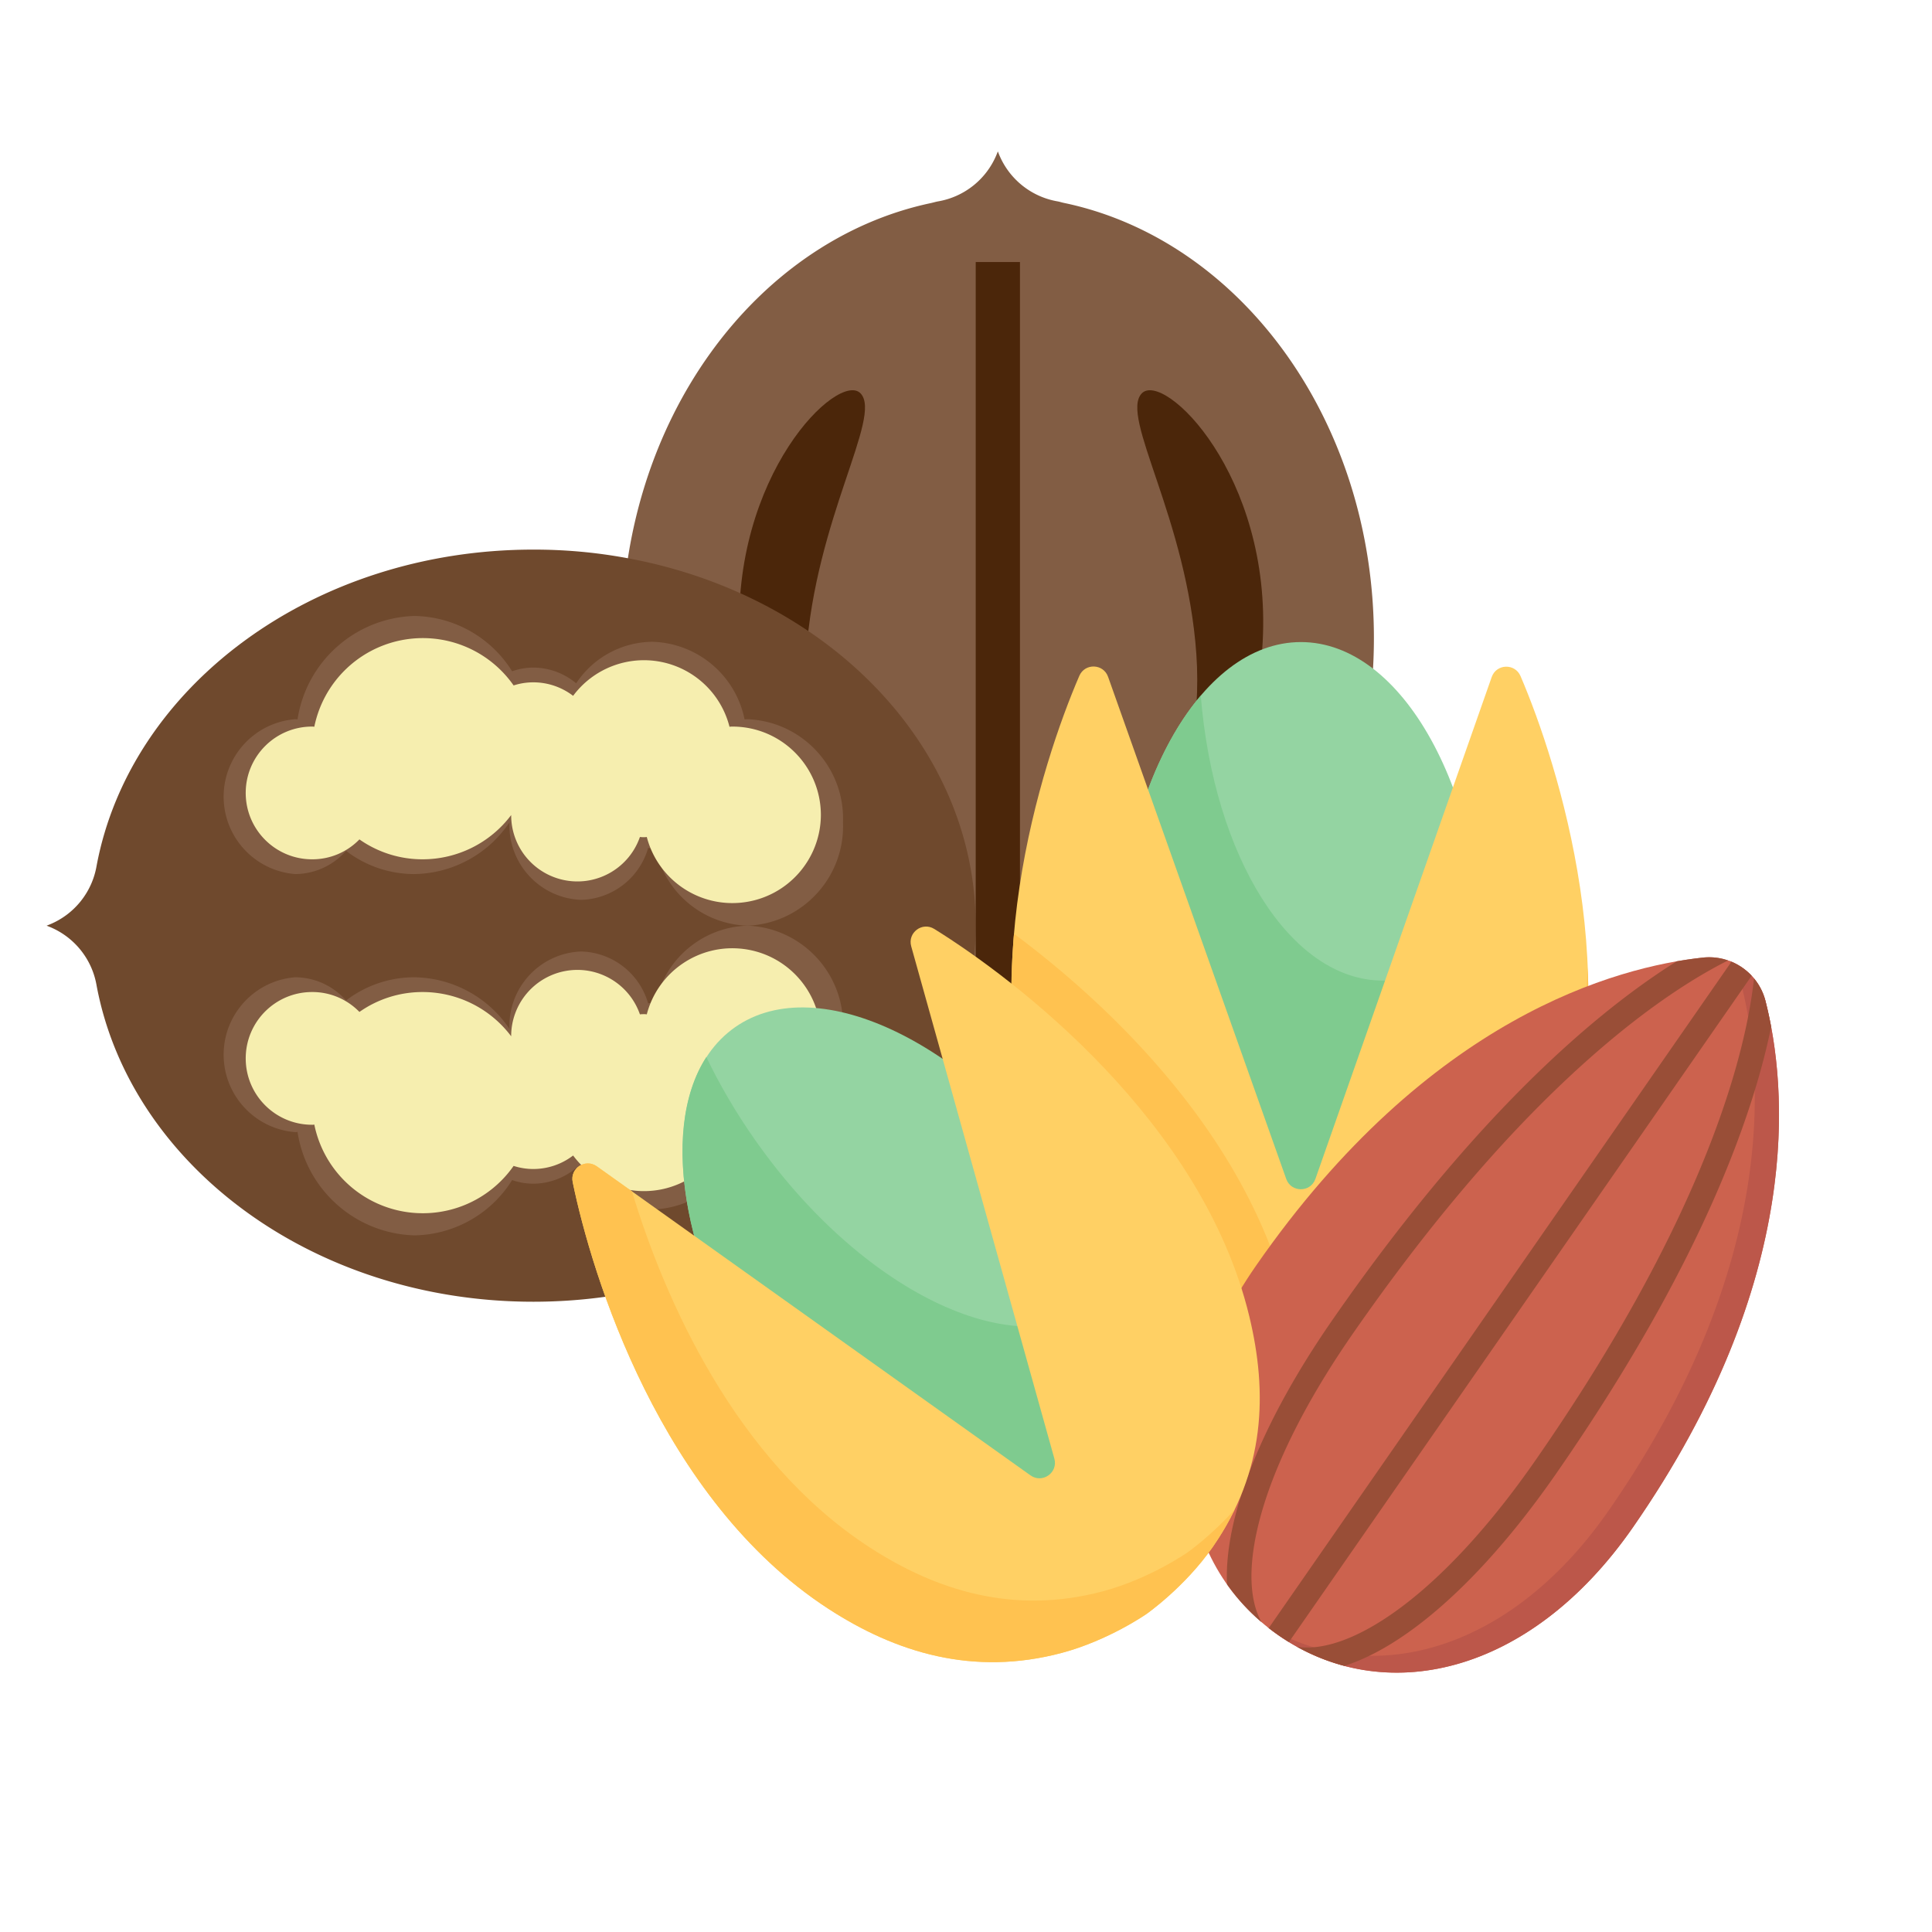 <svg xmlns="http://www.w3.org/2000/svg" xml:space="preserve" style="fill-rule:evenodd;clip-rule:evenodd;stroke-linejoin:round;stroke-miterlimit:2" viewBox="0 0 120 120"><g><g><g><path d="M275.945 13.969c-.57-.114-1.117-.301-1.683-.41A21.006 21.006 0 0 1 258.359.898L258 0l-.359.898a21.006 21.006 0 0 1-15.903 12.661c-.64.121-1.265.312-1.898.453C192.188 24.098 156 73.027 156 132c0 59.945 37.398 109.477 86.219 118.422l-.059.137c1.199.222 2.398.332 3.629.5 4.043.597 8.125.914 12.211.941 56.336 0 102-53.723 102-120 0-59.059-36.293-108.043-84.055-118.031Z" style="fill:#825d44;fill-rule:nonzero" transform="translate(2.896 9.405) scale(.229)"/><path d="M311.844 136.41c2.554 36.988-16.164 66.09-14.844 67.535 1.32 1.446 30.254-25.347 32.82-70.746 2.567-45.394-26.89-73.906-32.82-67.535-5.93 6.371 12.277 33.781 14.844 70.746ZM206.004 136.41c-2.563 36.961 16.164 66.09 14.82 67.535-1.344 1.446-30.254-25.347-32.82-70.746-2.566-45.394 26.918-73.906 32.797-67.535 5.879 6.371-12.231 33.781-14.797 70.746Z" style="fill:#4b260a;fill-rule:nonzero" transform="translate(2.896 9.405) scale(.229)"/><path d="M252 210a89.315 89.315 0 0 1-9.84 40.559C223.68 286.738 181.32 312 132 312c-59.762 0-109.32-37.141-118.441-85.738A21.006 21.006 0 0 0 .898 210.359L0 210l.898-.359a21.006 21.006 0 0 0 12.661-15.903C22.68 145.141 72.238 108 132 108c8.594-.02 17.172.762 25.621 2.34 54 9.961 94.379 50.82 94.379 99.66Z" style="fill:#6f492d;fill-rule:nonzero" transform="translate(2.896 9.405) scale(.229)"/><path d="m252 30 12 .001v198h-12V30Z" style="fill:#4b260a;fill-rule:nonzero" transform="translate(2.896 9.405) scale(.229)"/><path d="M216 181.996c.566 14.859-10.992 27.379-25.848 28.004-12.222-.348-22.59-9.082-25.004-21.07a3.352 3.352 0 0 1-.839.07 6.494 6.494 0 0 1-1.164-.07 19.415 19.415 0 0 1-18.219 14.066c-11.153-.445-19.832-9.848-19.387-21a31.614 31.614 0 0 1-25.848 14.008 30.403 30.403 0 0 1-18.48-6.301 18.436 18.436 0 0 1-13.801 6.301c-10.953-.871-19.398-10.012-19.398-21s8.445-20.133 19.398-21c.215-.012.434.008.641.062 2.406-15.754 15.707-27.554 31.64-28.066a31.798 31.798 0 0 1 26.563 15 17.469 17.469 0 0 1 5.746-1.004 18.227 18.227 0 0 1 11.629 4.274 25.029 25.029 0 0 1 20.68-11.266c12.222.348 22.586 9.082 25.003 21.062.278-.054.559-.074.84-.062 14.856.621 26.41 13.137 25.848 27.992Z" style="fill:#825d44;fill-rule:nonzero" transform="translate(2.896 9.405) scale(.229)"/><path d="M210 180c-.062 12.047-9.051 22.18-21.004 23.684-11.953 1.504-23.172-6.086-26.215-17.743A3.469 3.469 0 0 1 162 186a6.582 6.582 0 0 1-1.078-.059c-2.883 8.286-11.328 13.278-19.977 11.805A17.958 17.958 0 0 1 126 180a30.055 30.055 0 0 1-24 12 29.74 29.74 0 0 1-17.16-5.398A17.762 17.762 0 0 1 72 192c-9.941 0-18-8.059-18-18s8.059-18 18-18c.203-.012.402.012.602.059a30.03 30.03 0 0 1 23.328-23.43 30.04 30.04 0 0 1 30.73 12.211A17.453 17.453 0 0 1 132 144a17.76 17.76 0 0 1 10.801 3.66 23.946 23.946 0 0 1 23.863-9.203 23.942 23.942 0 0 1 18.555 17.602c.258-.047.519-.071.781-.059 13.254 0 24 10.746 24 24Z" style="fill:#f6eeaf;fill-rule:nonzero" transform="translate(2.896 9.405) scale(.229)"/><path d="M216 238.004c.566-14.859-10.992-27.379-25.848-28.004-12.222.348-22.59 9.082-25.004 21.07a3.352 3.352 0 0 0-.839-.07 6.494 6.494 0 0 0-1.164.07 19.417 19.417 0 0 0-18.219-14.066c-11.153.445-19.832 9.848-19.387 21a31.614 31.614 0 0 0-25.848-14.008 30.403 30.403 0 0 0-18.48 6.301 18.436 18.436 0 0 0-13.801-6.301c-10.953.871-19.398 10.012-19.398 21s8.445 20.133 19.398 21c.215.012.434-.008.641-.062 2.406 15.754 15.707 27.554 31.64 28.066a31.798 31.798 0 0 0 26.563-15c1.844.648 3.789.98 5.746.984a18.182 18.182 0 0 0 11.629-4.273 25.032 25.032 0 0 0 20.68 11.269c12.222-.351 22.586-9.082 25.003-21.066.278.055.559.078.84.066 14.848-.625 26.399-13.128 25.848-27.976Z" style="fill:#825d44;fill-rule:nonzero" transform="translate(2.896 9.405) scale(.229)"/><path d="M210 240c0 13.254-10.746 24-24 24a3.469 3.469 0 0 1-.781-.059 23.942 23.942 0 0 1-18.555 17.602 23.946 23.946 0 0 1-23.863-9.203A17.76 17.76 0 0 1 132 276c-1.812 0-3.613-.285-5.34-.84a30.04 30.04 0 0 1-30.73 12.211 30.03 30.03 0 0 1-23.328-23.43c-.2.047-.399.071-.602.059-9.941 0-18-8.059-18-18s8.059-18 18-18a17.762 17.762 0 0 1 12.84 5.398A29.74 29.74 0 0 1 102 228a30.055 30.055 0 0 1 24 12 17.958 17.958 0 0 1 14.945-17.746c8.649-1.473 17.094 3.52 19.977 11.805A6.582 6.582 0 0 1 162 234c.262-.012.523.012.781.059 3.043-11.656 14.262-19.247 26.215-17.743C200.949 217.82 209.938 227.953 210 240Z" style="fill:#f6eeaf;fill-rule:nonzero" transform="translate(2.896 9.405) scale(.229)"/></g></g><g><path d="M344.352 125.531c0 69.328-31.036 125.531-69.321 125.531-38.281 0-69.316-56.203-69.316-125.531S236.75 0 275.031 0c38.285 0 69.321 56.203 69.321 125.531Z" style="fill:#94d4a2;fill-rule:nonzero" transform="translate(35.42 39.88) scale(.165)"/><path d="M344.348 125.531c0 69.328-31.036 125.528-69.313 125.528-38.285 0-69.32-56.2-69.32-125.528 0-44.164 12.594-83.004 31.633-105.383 4.875 60.684 33.73 107.29 68.593 107.29 13.891 0 26.832-7.403 37.68-20.149.481 5.957.727 12.043.727 18.242Z" style="fill:#7fcb8f;fill-rule:nonzero" transform="translate(35.42 39.88) scale(.165)"/><path d="M346.863 13.164 280.5 202.078c-1.824 5.195-9.145 5.207-10.984.02L202.457 13.086c-1.773-5.004-8.734-5.231-10.836-.359-14.086 32.644-41.504 116.73-13.211 186.828 11.328 28.058 30.043 52.175 62.445 64.043 17.137 6.273 34.461 6.308 34.461 6.308s17.571.035 34.86-6.308c32.758-12.024 50.347-35.77 61.136-63.282 27.559-70.285.504-154.625-13.597-187.507-2.098-4.895-9.086-4.668-10.852.355Z" style="fill:#ffd064;fill-rule:nonzero" transform="translate(35.42 39.88) scale(.165)"/><path d="M190.824 208.141c39.711 56.832 46.449 120.691 15.047 142.636-31.402 21.942-89.051-6.339-128.766-63.172-39.714-56.832-46.449-120.695-15.05-142.636 31.402-21.946 89.054 6.34 128.769 63.172Z" style="fill:#94d4a2;fill-rule:nonzero" transform="translate(35.42 39.88) scale(.165)"/><path d="M205.824 350.629c-31.363 21.976-88.992-6.242-128.715-63.039-34.297-49.024-44.039-103.309-25.89-131.379 4.976 10.355 11.039 20.762 18.164 30.937 39.722 56.797 97.351 85.012 128.715 63.04 4.285-3.004 7.863-6.801 10.73-11.25 22.777 47.402 22.731 93.652-3.004 111.691Z" style="fill:#7fcb8f;fill-rule:nonzero" transform="translate(35.42 39.88) scale(.165)"/><path d="M383.012 122.453c-.821 19.688-4.282 39.621-11.7 58.543-10.792 27.516-28.378 51.258-61.136 63.289-20.192 6.383-28.676 6.328-35.973 6.16a4.615 4.615 0 0 1-4.367-3.437c-8.754-33.516-28.098-66.153-57.547-97.219-16-16.863-32.258-30.309-45.254-39.973-.324 3.801-.57 7.641-.73 11.508 0-.027 0-.051-.004-.074-3 60.098 20.238 131.172 87.211 145.992 9.593 2.102 17.699 2.547 20.636 2.641v-.004c.758.023 1.172.027 1.172.027s17.571.039 34.856-6.304c32.758-12.032 50.344-35.774 61.136-63.29 9.868-25.148 12.735-52.105 11.7-77.859Z" style="fill:#ffc250;fill-rule:nonzero" transform="translate(35.42 39.88) scale(.165)"/><g><g><path d="M91.27 6.695c10.3-8.925 25.648-8.925 35.953 0 30.8 26.696 90.39 96.836 90.39 239.953 0 85.821-48.519 137.352-108.367 137.352C49.395 384 .875 332.469.875 246.648.879 103.531 60.465 33.391 91.27 6.695Z" style="fill:#cc624e;fill-rule:nonzero" transform="matrix(.108 .075 -.075 .108 96.419 51.909)"/><path d="M127.223 6.695C120.188.602 110.801-1.328 102.277.898a27.344 27.344 0 0 1 11.008 5.797c30.805 26.696 90.395 96.836 90.395 239.953 0 82.465-44.801 133.258-101.403 137.106 2.305.16 4.629.246 6.969.246 59.848 0 108.367-51.531 108.367-137.352 0-143.117-59.59-213.257-90.39-239.953Z" style="fill:#bc574a;fill-rule:nonzero" transform="matrix(.108 .075 -.075 .108 96.419 51.909)"/><path d="M136.391 15.199a193.524 193.524 0 0 0-9.168-8.504 27.388 27.388 0 0 0-10.52-5.664c7.945 14.61 18.297 38.367 27.106 74.125 11.898 48.309 17.929 106.008 17.929 171.489 0 79.472-19.941 126.007-42.285 136.839a97.292 97.292 0 0 0 23.539-5.355c4.746-6.18 9.059-13.766 12.824-22.668 11.473-27.121 17.536-64.75 17.536-108.816 0-66.415-6.145-125.047-18.27-174.266-5.894-23.934-12.504-42.738-18.691-57.18ZM56.75 246.645c0-65.481 6.031-123.176 17.934-171.489 8.804-35.758 19.16-59.515 27.101-74.125A27.362 27.362 0 0 0 91.27 6.695a193.646 193.646 0 0 0-9.172 8.504c-6.188 14.442-12.797 33.246-18.692 57.18-12.121 49.219-18.269 107.848-18.269 174.266 0 44.066 6.061 81.695 17.535 108.816 3.766 8.902 8.078 16.484 12.828 22.668a97.227 97.227 0 0 0 23.539 5.355C76.691 372.652 56.75 326.117 56.75 246.645ZM115.05 383.836V.621a27.582 27.582 0 0 0-11.612 0v383.215c1.921.105 3.859.164 5.808.164 1.945 0 3.883-.059 5.804-.164Z" style="fill:#994e37;fill-rule:nonzero" transform="matrix(.108 .075 -.075 .108 96.419 51.909)"/></g></g><path d="m128.34 114.512 53.89 192.851c1.481 5.301-4.507 9.512-8.988 6.321L10 197.352c-4.316-3.079-10.152.73-9.082 5.929 7.168 34.824 32.891 119.446 96.238 160.625 25.356 16.481 54.508 25.489 87.852 16.606 17.629-4.696 31.844-14.614 31.844-14.614s14.414-10.058 24.937-25.179c19.945-28.657 20.746-58.207 13.816-86.938-17.699-73.394-88.187-126.953-118.582-145.793-4.523-2.804-10.117 1.395-8.683 6.524Z" style="fill:#ffd064;fill-rule:nonzero" transform="translate(35.42 39.88) scale(.165)"/><path d="M250.141 326.484c-2.293 4.762-5.067 9.512-8.352 14.235-10.523 15.117-24.934 25.179-24.934 25.179s-14.214 9.918-31.847 14.618c-33.34 8.879-62.492-.133-87.848-16.614C33.809 322.73 8.09 238.102.918 203.281c-1.074-5.199 4.762-9.008 9.086-5.926l13.215 9.411c12.351 40.8 38.941 101.168 89.394 133.961 25.356 16.476 54.508 25.488 87.848 16.609 17.633-4.695 31.848-14.617 31.848-14.617s8.91-6.219 17.832-16.235Z" style="fill:#ffc250;fill-rule:nonzero" transform="translate(35.42 39.88) scale(.165)"/></g></g></svg>